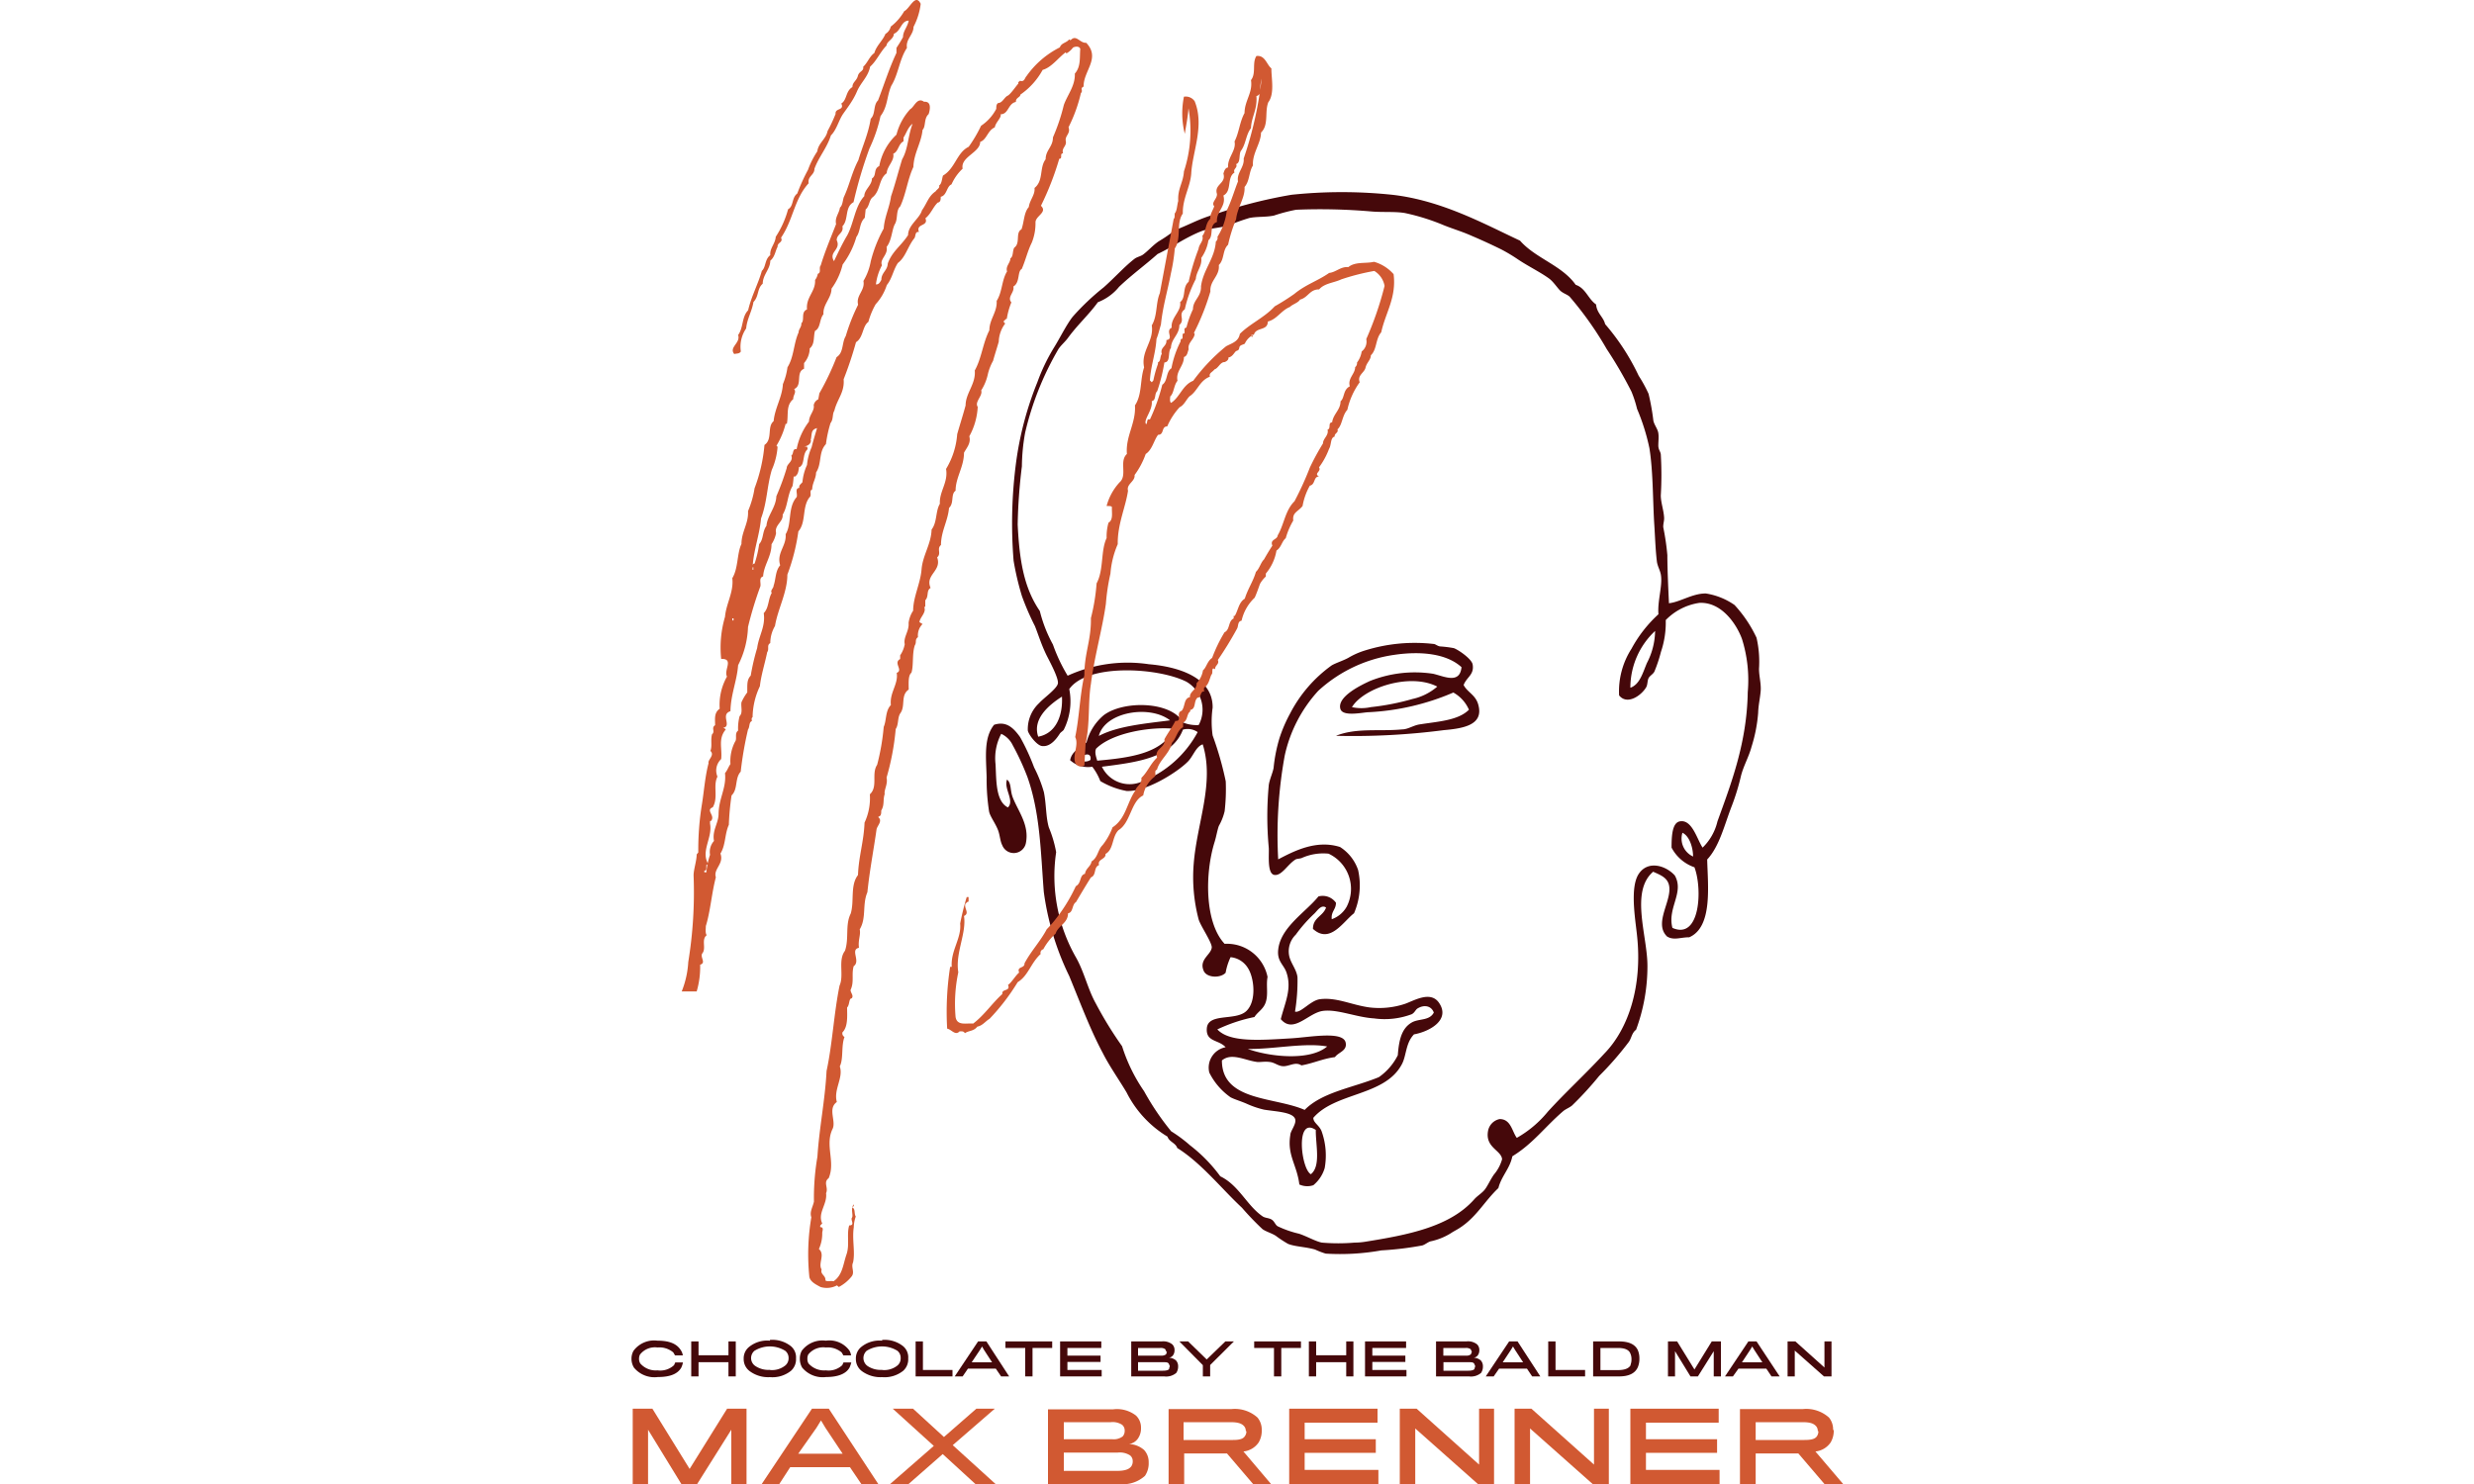 <svg xmlns="http://www.w3.org/2000/svg" viewBox="0 0 200 120"><title>max-brenner</title><polyline points="60.35 120 60.35 113.91 58.78 113.91 55.75 118.78 52.74 113.91 51.15 113.91 51.15 120 52.39 120 52.39 115.61 55.08 120 56.36 120 59.12 115.61 59.12 120" fill="#d15932" fill-rule="evenodd"/><path d="M63.88,118.64h4.83l.92,1.36H71l-4-6.09H65.64L61.58,120H63m5.12-2.45H64.53L66,115.46l.37-.6.36.6Z" fill="#d15932" fill-rule="evenodd"/><polyline points="76.21 117.58 78.85 120 80.48 120 77.02 116.86 80.42 113.91 78.93 113.91 76.31 116.2 73.81 113.91 72.17 113.91 75.49 116.92 71.96 120 73.45 120" fill="#d15932" fill-rule="evenodd"/><path d="M92.56,119.34a1.8,1.8,0,0,0,.3-1.09,1.43,1.43,0,0,0-.37-1,1.94,1.94,0,0,0-1.22-.48,1.06,1.06,0,0,0,.71-.43,1.43,1.43,0,0,0,.26-.87,1.35,1.35,0,0,0-.4-1,2.5,2.5,0,0,0-1.84-.51H84.72V120h5.72a2.66,2.66,0,0,0,2.12-.66m-1.64-3.67a.67.67,0,0,1-.16.48,1.19,1.19,0,0,1-.83.23H86V115H89.8a1.4,1.4,0,0,1,.91.21.59.59,0,0,1,.21.47m.49,2.94c-.16.19-.48.32-1.13.32H86v-1.48h4.36a1.52,1.52,0,0,1,1,.23.58.58,0,0,1,.21.46.7.7,0,0,1-.15.47" fill="#d15932" fill-rule="evenodd"/><path d="M102,115.63a1.54,1.54,0,0,0-.34-1,2.73,2.73,0,0,0-2.1-.69H94.47V120h1.26v-2.47h3.46L101.3,120h1.45l-2.23-2.63a1.7,1.7,0,0,0,1.23-.73,1.85,1.85,0,0,0,.25-1m-1.24.1a.65.65,0,0,1-.13.4c-.13.2-.4.3-.95.3h-4V115h3.79c.62,0,.91.11,1.1.32a.57.57,0,0,1,.14.39" fill="#d15932" fill-rule="evenodd"/><polyline points="111.43 120 111.43 118.86 105.47 118.86 105.47 117.48 111.22 117.48 111.22 116.38 105.47 116.38 105.47 115.04 111.36 115.04 111.36 113.91 104.22 113.91 104.22 120" fill="#d15932" fill-rule="evenodd"/><polyline points="120.78 120 120.78 113.91 119.57 113.91 119.57 118.43 114.52 113.91 113.16 113.91 113.16 120 114.41 120 114.41 115.51 119.47 120" fill="#d15932" fill-rule="evenodd"/><polyline points="130.06 120 130.06 113.91 128.86 113.91 128.86 118.43 123.8 113.91 122.44 113.91 122.44 120 123.69 120 123.69 115.51 128.75 120" fill="#d15932" fill-rule="evenodd"/><polyline points="139.01 120 139.01 118.86 133.06 118.86 133.06 117.48 138.81 117.48 138.81 116.38 133.06 116.38 133.06 115.04 138.94 115.04 138.94 113.91 131.8 113.91 131.8 120" fill="#d15932" fill-rule="evenodd"/><path d="M148.19,115.63a1.53,1.53,0,0,0-.33-1,2.75,2.75,0,0,0-2.11-.69h-5.09V120h1.27v-2.47h3.45l2.11,2.47H149l-2.24-2.63a1.7,1.7,0,0,0,1.23-.73,1.85,1.85,0,0,0,.25-1m-1.24.1a.71.71,0,0,1-.12.4c-.14.2-.4.3-1,.3h-3.95V115h3.79c.62,0,.9.11,1.09.32a.57.57,0,0,1,.14.39" fill="#d15932" fill-rule="evenodd"/><path d="M55.21,110.17h-.62l-.1.22a1.63,1.63,0,0,1-1.34.42,1.65,1.65,0,0,1-1.39-.56.7.7,0,0,1-.1-.37.75.75,0,0,1,.08-.35,1.53,1.53,0,0,1,1.41-.57,1.75,1.75,0,0,1,1.28.4l.14.24h.63a1,1,0,0,0-.15-.4c-.3-.49-.84-.79-1.9-.79a2.07,2.07,0,0,0-1.93.81,1.3,1.3,0,0,0-.17.66,1.37,1.37,0,0,0,.2.71,2.15,2.15,0,0,0,1.94.76c1.05,0,1.62-.29,1.89-.77a1.76,1.76,0,0,0,.13-.41" fill="#45080a" fill-rule="evenodd"/><polyline points="59.48 111.3 59.48 108.47 58.89 108.47 58.89 109.59 56.47 109.59 56.47 108.47 55.88 108.47 55.88 111.3 56.47 111.3 56.47 110.15 58.89 110.15 58.89 111.3" fill="#45080a" fill-rule="evenodd"/><path d="M62.24,108.41a2.33,2.33,0,0,0-1.7.52,1.18,1.18,0,0,0-.42.94,1.21,1.21,0,0,0,.48,1,2.51,2.51,0,0,0,1.64.49,2.4,2.4,0,0,0,1.7-.51,1.24,1.24,0,0,0,.41-1,1.17,1.17,0,0,0-.42-1,2.41,2.41,0,0,0-1.69-.5m0,2.42a1.89,1.89,0,0,1-1.19-.32.77.77,0,0,1-.06-1.22,2.36,2.36,0,0,1,2.49,0,.74.74,0,0,1,.27.6.75.75,0,0,1-.26.58,1.7,1.7,0,0,1-1.25.37" fill="#45080a" fill-rule="evenodd"/><path d="M68.82,110.17h-.63l-.1.22a1.61,1.61,0,0,1-1.33.42,1.67,1.67,0,0,1-1.4-.56.7.7,0,0,1-.09-.37.75.75,0,0,1,.07-.35,1.55,1.55,0,0,1,1.42-.57,1.75,1.75,0,0,1,1.28.4l.14.24h.62a1,1,0,0,0-.14-.4,2,2,0,0,0-1.9-.79,2.09,2.09,0,0,0-1.94.81,1.29,1.29,0,0,0-.16.66,1.37,1.37,0,0,0,.19.71,2.16,2.16,0,0,0,1.94.76c1,0,1.63-.29,1.89-.77a2.49,2.49,0,0,0,.14-.41" fill="#45080a" fill-rule="evenodd"/><path d="M71.31,108.41a2.33,2.33,0,0,0-1.7.52,1.18,1.18,0,0,0-.42.94,1.21,1.21,0,0,0,.48,1,2.54,2.54,0,0,0,1.64.49,2.42,2.42,0,0,0,1.7-.51,1.24,1.24,0,0,0,.41-1,1.17,1.17,0,0,0-.42-1,2.41,2.41,0,0,0-1.69-.5m0,2.42a1.89,1.89,0,0,1-1.19-.32.79.79,0,0,1-.06-1.22,2.36,2.36,0,0,1,2.49,0,.73.73,0,0,1,.26.6.74.74,0,0,1-.25.58,1.7,1.7,0,0,1-1.25.37" fill="#45080a" fill-rule="evenodd"/><polyline points="77 111.3 77 110.78 74.61 110.78 74.61 108.47 74.02 108.47 74.02 111.3" fill="#45080a" fill-rule="evenodd"/><path d="M78.25,110.67H80.5l.43.63h.65l-1.84-2.83h-.67l-1.89,2.83h.64m2.38-1.14H78.55l.67-1,.17-.28.16.28Z" fill="#45080a" fill-rule="evenodd"/><polyline points="85.06 109 85.06 108.47 81.28 108.47 81.28 109 82.88 109 82.88 111.3 83.47 111.3 83.47 109" fill="#45080a" fill-rule="evenodd"/><polyline points="89.06 111.3 89.06 110.78 86.29 110.78 86.29 110.13 88.97 110.13 88.97 109.62 86.29 109.62 86.29 109 89.03 109 89.03 108.47 85.7 108.47 85.7 111.3" fill="#45080a" fill-rule="evenodd"/><path d="M95.1,111a.89.89,0,0,0,.14-.51.69.69,0,0,0-.17-.48.9.9,0,0,0-.57-.22.51.51,0,0,0,.33-.2.69.69,0,0,0,.12-.41.63.63,0,0,0-.18-.47,1.17,1.17,0,0,0-.86-.24H91.45v2.83h2.66a1.26,1.26,0,0,0,1-.3m-.77-1.71-.07.22a.57.57,0,0,1-.39.11H92V109h1.78a.62.62,0,0,1,.42.1l.1.22m.23,1.37c-.07.09-.22.15-.52.15H92v-.69h2c.27,0,.39,0,.48.11l.09.21-.07.22" fill="#45080a" fill-rule="evenodd"/><polyline points="99.75 108.47 99.06 108.47 97.55 109.93 96.05 108.47 95.34 108.47 97.24 110.39 97.24 111.3 97.83 111.3 97.83 110.38" fill="#45080a" fill-rule="evenodd"/><polyline points="105.17 109 105.17 108.47 101.39 108.47 101.39 109 102.99 109 102.99 111.3 103.58 111.3 103.58 109" fill="#45080a" fill-rule="evenodd"/><polyline points="109.41 111.3 109.41 108.47 108.83 108.47 108.83 109.59 106.4 109.59 106.4 108.47 105.81 108.47 105.81 111.3 106.4 111.3 106.4 110.15 108.83 110.15 108.83 111.3" fill="#45080a" fill-rule="evenodd"/><polyline points="113.7 111.3 113.7 110.78 110.94 110.78 110.94 110.13 113.61 110.13 113.61 109.62 110.94 109.62 110.94 109 113.67 109 113.67 108.47 110.35 108.47 110.35 111.3" fill="#45080a" fill-rule="evenodd"/><path d="M119.74,111a.89.89,0,0,0,.14-.51.69.69,0,0,0-.17-.48.9.9,0,0,0-.57-.22.51.51,0,0,0,.33-.2.69.69,0,0,0,.12-.41.63.63,0,0,0-.18-.47,1.16,1.16,0,0,0-.86-.24h-2.46v2.83h2.66a1.26,1.26,0,0,0,1-.3m-.76-1.71-.08.22a.55.55,0,0,1-.39.11h-1.84V109h1.78a.65.65,0,0,1,.43.1l.1.22m.22,1.37c-.07.09-.22.15-.52.15h-2v-.69h2c.27,0,.39,0,.48.11l.09.21-.07.22" fill="#45080a" fill-rule="evenodd"/><path d="M121.19,110.67h2.25l.42.63h.66l-1.84-2.83H122l-1.89,2.83h.64m2.38-1.14h-1.65l.66-1,.17-.28.17.28Z" fill="#45080a" fill-rule="evenodd"/><polyline points="128.14 111.3 128.14 110.78 125.75 110.78 125.75 108.47 125.16 108.47 125.16 111.3" fill="#45080a" fill-rule="evenodd"/><path d="M132.4,110.56a1.71,1.71,0,0,0,.13-.7,1.67,1.67,0,0,0-.13-.69c-.21-.44-.68-.7-1.52-.7h-2.09v2.83h2.1c.82,0,1.3-.27,1.51-.74m-.56-.2c-.15.29-.48.43-1.07.43h-1.39V109h1.42c.57,0,.89.16,1,.45a1.08,1.08,0,0,1,.09.46,1.14,1.14,0,0,1-.09.48" fill="#45080a" fill-rule="evenodd"/><polyline points="139.12 111.3 139.12 108.47 138.38 108.47 136.98 110.74 135.58 108.47 134.84 108.47 134.84 111.3 135.41 111.3 135.41 109.26 136.66 111.3 137.26 111.3 138.54 109.26 138.54 111.3" fill="#45080a" fill-rule="evenodd"/><path d="M140.54,110.67h2.25l.42.63h.66L142,108.47h-.66l-1.89,2.83h.64m2.38-1.14h-1.65l.66-1,.17-.28.17.28Z" fill="#45080a" fill-rule="evenodd"/><polyline points="148.06 111.3 148.06 108.47 147.49 108.47 147.49 110.58 145.14 108.47 144.51 108.47 144.51 111.3 145.09 111.3 145.09 109.21 147.45 111.3" fill="#45080a" fill-rule="evenodd"/><path d="M134.9,48.78c.9-.08,1.91-.8,3-.79a5.54,5.54,0,0,1,2.32.93A10.42,10.42,0,0,1,142,51.57a8.71,8.71,0,0,1,.2,2.51c0,.63.19,1.22.13,1.85s-.18,1.07-.2,1.72a12.12,12.12,0,0,1-.53,2.72c-.22.83-.66,1.57-.86,2.38a18.41,18.41,0,0,1-.73,2.39c-.61,1.56-1,3.29-2,4.36.05,2.11.46,5.46-1.45,6.29-.72,0-1.24.27-1.79-.06-1.15-1.11.51-3,.13-4.24-.17-.54-.67-.74-1.26-1-1.87,1.61-.46,5.17-.46,7.61a14.76,14.76,0,0,1-.92,5.17c-.35.25-.37.7-.6,1A25.51,25.51,0,0,1,129.28,87a27.44,27.44,0,0,1-2.19,2.39c-.21.18-.52.29-.72.46-1.47,1.26-2.44,2.63-4.11,3.65-.2,1-.88,1.59-1.13,2.57-1.15,1.09-1.77,2.36-3.17,3.25-.22.14-.45.25-.67.4a5.07,5.07,0,0,1-1.65.66c-.23.07-.43.26-.66.33a25.84,25.84,0,0,1-3.31.4,18.91,18.91,0,0,1-4.5.26,6.57,6.57,0,0,1-.86-.33c-.76-.22-1.63-.23-2.19-.46a10,10,0,0,1-1-.66c-.36-.22-.78-.33-1.06-.53a23.06,23.06,0,0,1-1.66-1.73c-1.67-1.56-3.29-3.62-5.23-4.83-.14-.42-.65-.49-.79-.92a8.77,8.77,0,0,1-3.31-3.58c-.64-1.07-1.39-2.13-1.92-3.18-1-1.86-1.82-4.06-2.71-6.22a22.25,22.25,0,0,1-2.06-6.82c-.25-3.2-.29-6.35-1.32-9.27a20.51,20.51,0,0,0-1.19-2.58,1.93,1.93,0,0,0-.93-.92,4.22,4.22,0,0,0-.46,2.45c.07,1.3,0,3,1,3.5.56-.55-.36-1.53-.07-2.25.37.29.23.86.47,1.46.43,1.1,1.33,2.19,1.06,3.64a1,1,0,0,1-1.92.2c-.17-.33-.18-.78-.33-1.19-.22-.58-.64-1.11-.73-1.52a17.09,17.09,0,0,1-.2-2.79c-.05-1.67-.24-3.17.6-4.23,1-.33,1.58.26,2.11,1a17.46,17.46,0,0,1,1.13,2.45,10.57,10.57,0,0,1,.79,2c.2,1,.15,2,.4,2.85a9.58,9.58,0,0,1,.59,2A13.24,13.24,0,0,0,87,77.45c.66,1.18.94,2.54,1.59,3.7a30.7,30.7,0,0,0,2.12,3.45,13.55,13.55,0,0,0,1.78,3.64,21.4,21.4,0,0,0,2.19,3.24,11.3,11.3,0,0,1,1.52,1.13,12.4,12.4,0,0,1,2.45,2.51c1.52.73,2.15,2.38,3.44,3.25.21.13.51.11.73.26s.27.41.47.53a8.32,8.32,0,0,0,1.72.6c.64.21,1.34.62,1.85.72a15.56,15.56,0,0,0,2.65,0,5.56,5.56,0,0,0,.79-.06c3.59-.57,6.92-1.23,8.88-3.44.24-.28.63-.5.86-.8s.42-.75.72-1.19a3.28,3.28,0,0,0,.67-1.25c-.06-.74-1.4-.94-1.13-2.32a1.2,1.2,0,0,1,.93-.93c.92,0,1,1,1.39,1.52a8.91,8.91,0,0,0,2.51-2.12c1.43-1.57,3-3,4.57-4.7,1.95-2,3.08-5.45,2.64-9.53-.13-1.29-.6-3.89.14-5s2.18-.68,2.91.13c.79,1.38-.62,2.63-.19,4.24,2.25,1,2.44-3.16,1.78-4.9a3.31,3.31,0,0,1-1.85-1.59c0-.93.05-2,.66-2.12,1-.2,1.4,1.46,1.85,2.12a4.34,4.34,0,0,0,1.2-2.12c1.08-3,2.38-6.3,2.45-10.46a11.09,11.09,0,0,0-.47-4.3c-.45-1.22-1.66-3-3.44-2.91a4.76,4.76,0,0,0-2.72,1.39,7.41,7.41,0,0,1-.39,2.58,11.35,11.35,0,0,1-.53,1.59c-.11.21-.37.33-.47.53s-.07.52-.19.73c-.39.67-1.54,1.48-2.19.66a6.38,6.38,0,0,1,1-3.77,10.57,10.57,0,0,1,2.18-2.79c-.09-1.06.34-2.3.2-3.17-.06-.39-.29-.73-.33-1.13-.11-.93-.14-1.91-.2-2.85-.13-1.91-.09-4.35-.4-6.28a17,17,0,0,0-1-3.18,9.4,9.4,0,0,0-.45-1.39,34,34,0,0,0-2-3.44,27.57,27.57,0,0,0-3-4.24c-.18-.17-.5-.26-.73-.46s-.56-.73-.92-1c-.74-.54-1.71-1-2.58-1.59a13.32,13.32,0,0,0-1.33-.79c-.84-.41-1.49-.71-2.45-1.12-.68-.3-1.3-.48-2.12-.8a17.58,17.58,0,0,0-3.17-1c-.78-.14-1.77-.05-2.72-.13a47.84,47.84,0,0,0-6.09-.14,13.65,13.65,0,0,0-1.79.47c-.66.14-1.4.07-2,.2a17.3,17.3,0,0,0-1.65.59c-.78.23-1.59.24-2.18.46-1.29.5-2.35,1.28-3.58,1.86-1,.89-2.09,1.68-3.11,2.65a4.13,4.13,0,0,1-1.72,1.25c-.72,1-1.62,1.8-2.39,2.85-.23.33-.57.6-.79.93A24.24,24.24,0,0,0,82.87,35a16.16,16.16,0,0,0-.26,2.71,44.44,44.44,0,0,0-.34,4.7c.14,2.93.51,5.13,1.79,7a11.24,11.24,0,0,0,1.06,2.71,13.51,13.51,0,0,0,1.19,2.52,11.63,11.63,0,0,1,6.56-.93c2.26.19,5.19,1,5.16,3.51a8.07,8.07,0,0,0,0,2.25,26.41,26.41,0,0,1,1.06,3.71A15.49,15.49,0,0,1,99,65.6a4.48,4.48,0,0,1-.47,1.19c-.13.37-.2.83-.33,1.26-.81,2.56-.82,6.55.8,8.27A3.35,3.35,0,0,1,102.47,79c-.14.71.1,1.5-.2,2.18-.21.47-.63.68-.86,1.06a13,13,0,0,0-3,1c1,1.07,3.45.87,6,.72,1.48-.09,4.14-.61,4.37.33.16.69-.59.79-.86,1.19-1,.13-1.75.5-2.71.67-.45-.29-.85,0-1.33.06s-.77-.27-1.19-.33-.66,0-1,0c-1-.1-2.11-.8-2.91-.13,0,3.32,4.26,2.93,6.69,4,1.42-1.45,3.94-1.8,6-2.65A4.76,4.76,0,0,0,113,85.33c.09-1.24.31-2.18,1.13-2.65.57-.33,1.42-.12,1.78-.8-.19-.54-.77-.67-1.32-.33-.16.1-.22.33-.46.46a6.22,6.22,0,0,1-3.05.34c-1.46-.09-3-.78-4.17-.6s-2.35,1.87-3.37.66c.34-1.35.91-2.44.46-3.77-.23-.67-.8-.91-.66-1.92.23-1.78,2.26-3,3.24-4.23A1.31,1.31,0,0,1,108,73c0,.56-.41.7-.34,1.33a2.24,2.24,0,0,0,1.2-1,3.14,3.14,0,0,0-1.46-4.3,4.23,4.23,0,0,0-2.12.33c-.15.08-.41.07-.53.13-.64.37-1.12,1.34-1.72,1.26s-.43-1.57-.46-2.18a27.15,27.15,0,0,1,0-5.1c.07-.47.33-1,.39-1.39a12.54,12.54,0,0,1,.47-2.38,11.72,11.72,0,0,1,.86-2,11,11,0,0,1,3.37-3.9c.37-.21.88-.36,1.33-.6a6.13,6.13,0,0,1,1.32-.59,13.48,13.48,0,0,1,5.56-.54c.17,0,.29.15.53.2a9.43,9.43,0,0,1,1.13.14c.38.14,1.44.87,1.52,1.32.14.83-.47,1-.73,1.66.31.61,1,.8,1.2,1.65.4,1.56-1.16,1.86-2.79,2a56.76,56.76,0,0,1-8.73.46c1.65-.67,3.52-.34,5.36-.52.45,0,.91-.33,1.39-.4,1.49-.24,3.12-.31,4-1.19A2.92,2.92,0,0,0,117.49,56a19.72,19.72,0,0,1-6.82,1.59c-.46,0-2.11.4-2.31-.26-.3-1,1.71-1.95,2.38-2.26a9.8,9.8,0,0,1,5.1-.59c.87.19,2.17.88,2.31-.53-1.21-1.11-3.32-1.31-5.42-1a11.48,11.48,0,0,0-6.16,2.91,11.32,11.32,0,0,0-2.71,5.23,35.76,35.76,0,0,0-.53,8.4c1.28-.67,3.07-1.61,5-1a3.57,3.57,0,0,1,1.46,1.86,5.7,5.7,0,0,1-.33,3.5c-.87.66-1.94,2.52-3.32,1.26,0-.92.8-1,1.06-1.72-.37-.27-.68.21-.92.46a11.86,11.86,0,0,0-1.53,1.73,1.88,1.88,0,0,0-.53,1.72c.13.6.59,1.08.67,1.72a15.41,15.41,0,0,1-.2,2.78c.46.14,1.24-.89,2-1,1.35-.18,2.55.46,4,.66a6.59,6.59,0,0,0,2.84-.27c.69-.22,2.07-1.11,2.78-.13,1,1.41-.76,2.36-2,2.58-.7.72-.6,1.74-1,2.45-1.39,2.56-5.35,2.22-7.14,4.3,0,.4.45.57.66,1.06a5.79,5.79,0,0,1,.26,3,2.83,2.83,0,0,1-.92,1.39,1.54,1.54,0,0,1-1.13-.06c-.19-1.58-1-2.36-.73-4,0-.32.49-.87.4-1.26-.15-.6-1.55-.63-2.52-.79a7.35,7.35,0,0,1-1.39-.47c-.47-.21-1-.36-1.32-.53a5.34,5.34,0,0,1-1.72-2,1.68,1.68,0,0,1,1.32-2.05c-.57-.63-1.6-.41-1.52-1.52.09-1.28,2.31-.59,3.18-1.39s.65-2.73.13-3.51a1.85,1.85,0,0,0-1.39-.86,5,5,0,0,0-.4,1.26c-.42.46-1.58.42-1.79-.2-.36-.89.64-1.28.67-1.86,0-.42-.91-1.74-1.06-2.25a13.37,13.37,0,0,1-.4-4.5c.26-3.32,1.7-6.53.73-9.66-.58.19-.77,1-1.26,1.45-.8.79-3.29,2.4-4.9,2.32a6.41,6.41,0,0,1-2.12-.8A4.58,4.58,0,0,0,88.3,62a2.16,2.16,0,0,1-1.79-.53c.15-.78.86-1,1.33-1.45a4.28,4.28,0,0,1,1.39-2.19c1.61-1.21,5.48-1.13,6.42.6a2.93,2.93,0,0,0,1.25.2,2.61,2.61,0,0,0-1-3.51c-2.3-1.15-8-1.48-9.46.6A5.12,5.12,0,0,1,86,59c-.06.11-.25.2-.33.33-.25.39-.74,1.06-1.39,1-.44,0-1.13-.94-1.19-1.25A2.87,2.87,0,0,1,84,56.86c.35-.4,1.44-1.16,1.52-1.59s-.7-1.85-.93-2.31c-.41-.85-.62-1.55-.92-2.32a21.16,21.16,0,0,1-1.06-2.45,22.49,22.49,0,0,1-.67-2.85,37.69,37.69,0,0,1,.2-7.94,26.68,26.68,0,0,1,1.72-6.49,15.35,15.35,0,0,1,1.33-2.78c.54-.87,1-1.84,1.52-2.51a19.78,19.78,0,0,1,2.52-2.39c.9-.8,1.72-1.72,2.51-2.32.2-.14.46-.18.66-.32.43-.32.78-.74,1.26-1.07A11.69,11.69,0,0,0,95,18.6c1.07-.39,1.92-.91,3.18-1.26a39.44,39.44,0,0,1,6.22-1.59,38.94,38.94,0,0,1,8.15,0c4,.45,7.48,2.38,10.33,3.71,1.25,1.43,3.4,2,4.5,3.57.81.27,1,1.14,1.65,1.59.06.72.59,1,.73,1.59a18.28,18.28,0,0,1,2.71,4.17,11.26,11.26,0,0,1,.8,1.46,18.52,18.52,0,0,1,.39,2.18c.08.36.35.66.4,1s0,.65,0,1,.17.47.2.72a28.28,28.28,0,0,1,0,3.32c0,.59.25,1.23.27,1.85,0,.25-.09.49-.07.73a19.69,19.69,0,0,1,.33,2.25c0,1.08.07,2.62.13,3.9m-3.11,6.82c.77-.28,1-1.24,1.33-2a5.75,5.75,0,0,0,.66-2.59,6.29,6.29,0,0,0-2,4.57m-22.51,1.59a3.59,3.59,0,0,0,1.53,0,19.7,19.7,0,0,0,3.37-.66,4.55,4.55,0,0,0,2-1c-2.22-1.14-5.94.1-6.89,1.65M83.93,59.57c1.42-.26,2-1.68,1.92-3.24-1,.64-2.42,1.78-1.92,3.24m4.9-.06c1.54-.81,3.75-1,5.76-1.26-1.64-1.28-5.26-.7-5.76,1.26m-.2,1c-.18.28,0,.75.07,1,2.69-.24,5.27-.59,6.22-2.58-1.93-.19-5,.33-6.29,1.59m7-1.52c-.88,2.31-3.76,2.64-6.55,3a2.48,2.48,0,0,0,3.24,1.2,8.74,8.74,0,0,0,4.5-4,1.42,1.42,0,0,0-1.19-.2m-8.21,2.51a.75.75,0,0,0,.73-.06c.15-.72-.82-.46-.73.06m49.45,7.75c0-.65-.26-1.64-.86-1.92a1.59,1.59,0,0,0,.86,1.92m-36,15.56c1.74.63,5,1,6.42-.2-1.81-.33-4.33.23-6.42.2m5.5,6.55c-1.68-1.13-1.19,3.16-.4,3.58.83-.65.38-2.4.4-3.58" fill="#45080a" fill-rule="evenodd"/><path d="M102.78,5.58c0,.78.27,2-.25,2.69-.31.78.06,1.83-.59,2.45,0,.87-.72,1.67-.65,2.66-.34.53-.25,1.24-.68,1.74.06.86-.59,1.67-.68,2.6a12,12,0,0,0-.65,2.07c-.47.44-.28,1.18-.75,1.64.09.9-.74,1.24-.68,2.14a19.32,19.32,0,0,1-1.33,3.35l.06.09c-.06.46-.59.71-.49,1.24-.1.25-.1.53-.38.62,0,.74-.68,1.14-.52,1.92-.31.37-.28,1-.59,1.27,0,.15-.06.37.06.52.71-.43.93-1.45,1.8-1.79A15.13,15.13,0,0,1,99.12,28c.46-.25,1-.37,1.11-1,.78-.8,2-1.33,2.82-2.23a18.39,18.39,0,0,0,1.58-1c.93-.77,1.89-1.05,2.82-1.7.56-.06.93-.53,1.55-.47.56-.46,1.39-.27,2.08-.43a3.31,3.31,0,0,1,1.58,1c.24,1.91-.66,3.12-1,4.7-.47.53-.34,1.39-.84,1.86,0,.37-.34.59-.43,1s-.69.62-.47,1.18a6,6,0,0,0-1,2.23c-.43.46-.4,1.23-.8,1.58.12.27-.28.33-.22.58-.37.09-.25.65-.46,1a6,6,0,0,1-.81,1.49c.22.34-.46.49,0,.74-.46,0-.28.65-.74.74a5.18,5.18,0,0,0-.59,1.65c-.37.46-.84.52-.75,1.17a6,6,0,0,0-.61,1.43c-.32.25-.35.74-.75,1a3.86,3.86,0,0,1-.86,1.86v.24a2.35,2.35,0,0,0-.47.59c-.15.41-.25.72-.43,1.12a3.66,3.66,0,0,0-1.06,1.86c-.34.06-.24.43-.37.65a29.09,29.09,0,0,1-1.55,2.53c.16.35-.27.44-.21.75-.38-.25-.13.34-.31.43-.16.37-.22.84-.59,1.06,0,.09-.06.24.06.3-.43-.06-.25.53-.58.5-.35.28-.1.9-.6,1v.12c-.3.19-.18.72-.58.9v.37c-.47.25-.53.87-.9,1.27-.19.87-1,1.37-1.21,2.17-.28.09,0,.43-.22.59a2.41,2.41,0,0,0-.89,1.49c-1,.46-1,2.19-2,2.81-.55.56-.37,1.55-1.05,1.92.06.44-.68.41-.52.9-.47.19-.19.81-.66,1-.43.68-.83,1.36-1.21,2-.33.19-.21.84-.64.9,0,.81-.81,1-1,1.64a4.72,4.72,0,0,0-1,1.27.29.29,0,0,0-.21.38c-.81.74-1,1.76-1.86,2.28A17.24,17.24,0,0,1,80,82.38c-.35.21-.56.55-1,.64-.28.38-.71.31-1,.53-.09-.19-.28-.15-.43-.15-.35.37-.65-.16-1-.22a23.7,23.7,0,0,1,.24-5h.13c-.1-1.31.8-2.3.68-3.5a21.46,21.46,0,0,1,.53-2.14h.15v.37c-.12,0-.15.09-.25.16-.15.37.37.77-.12,1,.22,1.39-.72,3-.46,4.55a12.29,12.29,0,0,0-.22,3.62c.12.74.9.47,1.42.53.93-.71,1.55-1.67,2.36-2.39-.07-.46.68-.18.46-.74.28-.18.59-.74.9-1-.22-.52.46-.31.43-.74.53-1,1.3-1.8,1.8-2.76a9.2,9.2,0,0,0,.86-1,13.38,13.38,0,0,0,1.49-2.48c.47-.24.28-.89.74-1,.07-.46.47-.59.53-1,.53-.34.49-.93.9-1.33a5.23,5.23,0,0,0,.8-1.43c1.09-.71,1.15-2,1.86-3,.06-.34.53-.46.47-1,.52-.5.71-1.11,1.27-1.64-.25-.74.71-.78.59-1.48.27-.5.65-1,.89-1.49.59.06,0-.65.5-.81.31-.34.15-1,.68-1.11-.06-.44.59-.62.53-1.12a1.94,1.94,0,0,0,.52-1.05c.28-.22.34-.74.74-1a12.1,12.1,0,0,1,1-2.07c.46-.22.28-.9.74-1.12V49.8h.09c.28-.46.31-1.08.81-1.39.25-.81.68-1.4.9-2.17.28-.25.4-.77.65-1,.25-.44.43-.74.68-1.12-.22-.52.4-.46.43-.83.53-.9.59-2,1.36-2.76a25.73,25.73,0,0,0,1.24-2.72,19.6,19.6,0,0,1,1.06-1.95c0-.41.49-.65.37-1.12.31-.09,0-.56.37-.59.09-.68.68-1,.68-1.7.34-.28.19-.93.75-1.21-.19-.65.43-1,.43-1.55a.41.41,0,0,0,.15-.37,2,2,0,0,0,.38-.9,1,1,0,0,0,.37-1,26.62,26.62,0,0,0,1.48-4.3,1.78,1.78,0,0,0-.83-1.21,18.36,18.36,0,0,0-2.67.68c-.59.28-1.36.31-1.79.81-.78,0-.87.65-1.55.83-.13.25-.62.38-.81.59-.71.28-1.05,1-1.79,1.18,0,.77-.93.43-1.12,1.05a1.48,1.48,0,0,0-.74.74c-.16.1-.4.1-.44.31s-.09.22-.24.28-.28.47-.65.53c.06.18-.19.34-.31.37-.35,0-.5.5-.81.59-.19.25-.46.28-.37.59-.84.31-1,1.17-1.64,1.58-.28.27-.43.71-.81.89a5.48,5.48,0,0,0-1,1.55c-.5,0-.22.68-.74.68-.34.44-.47,1.21-1,1.55a6.41,6.41,0,0,1-.9,1.7c.06.53-.68.72-.53,1.27C91,41,90.33,42.4,90.36,44a7.36,7.36,0,0,0-.59,2.38,16.66,16.66,0,0,0-.37,2.45c-.28,2-.93,4.27-1.21,6.47-.25,1.55-.06,3.19-.43,4.83l-.1,1.77a.51.51,0,0,1-.74-.22c-.22-.68.31-1.46,0-2.08.34-1.64.37-3.37.74-5,0-1.8.56-2.82.53-4.62a16,16,0,0,0,.46-2.81c.59-1.09.32-2.64.81-3.66a4.18,4.18,0,0,1,.15-1.24c.41-.24.25-.83.28-1.27-.09-.12-.28-.06-.43-.09A4.56,4.56,0,0,1,90.51,39c.65-.56-.06-1.7.59-2.29-.12-1.45.74-2.47.65-3.93.59-.87.4-2.08.74-3.07-.28-1.33.81-2.1.62-3.4.47-.78.31-1.8.65-2.6.37-2,.75-4,1.12-6,.12-.12.06-.31.09-.46.18-.19.18-.66.28-1-.06-1,.4-1.46.46-2.39a10.52,10.52,0,0,0,.37-5.11c-.06.77-.18,1.3-.3,2.07a6.76,6.76,0,0,1-.07-3,.87.87,0,0,1,.87.37c.81,2-.19,4.09-.28,5.86-.09,1.11-.71,2-.68,3.22-.56.77-.09,2-.65,2.82a14.19,14.19,0,0,1-.31,2c-.28,1.48-.65,2.63-.81,4.15-.12.4-.21.8-.36,1.17-.07,1.18-.47,2.2-.53,3.35l.15.15.13-.15a9,9,0,0,1,.37-1.33V29.3c.24-.09.15-.46.31-.68-.16-.56.43-.59.37-1.12.65-.09-.12-.74.43-1-.09-.83.81-1.33.68-2.07.5-.37.16-1.21.69-1.64a18.54,18.54,0,0,1,.8-2.66c.06-.44.43-.62.31-1.06.31-.34.22-1,.65-1.39-.06-.31.19-.65.31-1-.28-.31.25-.59.22-1-.25-.78.77-.84.52-1.64.06-.19.13-.47.38-.5-.07-.8.68-1.36.52-2.1.37-.72.41-1.58.81-2.3,0-1,.68-1.64.52-2.66.44-.56.07-1.39.44-1.95.71-.09.83.71,1.21,1m-.75.68a4,4,0,0,0-.15,1.33c-.1.1-.19.22-.31.22.09,1.09-.41,1.7-.44,2.6-.43.56-.4,1.3-.83,1.86-.16.34,0,.93-.37,1.05.15.31-.28.37-.13.68-.65.41-.18,1.49-.9,1.86.25.9-.59,1.27-.52,2.14-.69.25-.22,1.08-.69,1.48a3.38,3.38,0,0,1-.58,1.43c.09.65-.4,1.08-.44,1.7a10,10,0,0,0-.89,2.45c-.59.43.06.83-.44,1.27,0,.8-.65,1.08-.68,1.85-.28.35,0,1.15-.53,1.18a14.31,14.31,0,0,1-.58,2.32c-.25.22-.06.72-.44.81.09.74-.71,1.52-.46,1.86.15-.09,0-.47.31-.38a15.46,15.46,0,0,0,1-2.81c.46-.31.28-1.05.74-1.33a7.91,7.91,0,0,1,.74-2.17c0-.09,0-.25.16-.22v-.21c0-.13,0-.25.16-.22v-.25a.16.16,0,0,1,.15-.22,8,8,0,0,1,.53-1.48c0-.75.68-1,.65-1.86.18-1.36,1.11-2.23,1.2-3.62a.36.36,0,0,0,.13-.38A5.09,5.09,0,0,0,99.18,17c.37-.75.59-1.55.9-2.33-.12-.71.53-1.14.46-1.85A30.19,30.19,0,0,0,102,6.26m-6.69,8.33.06.22Zm5.86,12.64h.09v-.16h-.09Z" fill="#d15932"/><path d="M74.43.31a5.39,5.39,0,0,1-.58,1.86c0,.65-.65,1-.53,1.7-.62.93-.68,2.11-1.27,3.07-.37.87-.28,1.67-.87,2.45A12,12,0,0,1,70.29,12,35.51,35.51,0,0,0,69,16.35c-.74.41-.37,1.4-.9,1.95.13.56-.46.62-.46,1.12.37.8-.68.93-.22,1.7.31-.65.69-1.46,1.06-2.07.55-1,.62-2.36,1.39-3.19,0-.53.62-.87.62-1.43.4-.24.09-.77.59-1a4.65,4.65,0,0,1,1.39-2.54,4.81,4.81,0,0,1,1.12-2.07c.31-.15.55-1,1.11-.59.65-.06.47.71.37,1-.4.35-.21,1-.49,1.27-.1,1.06-.71,1.89-.74,3-.47,1-.59,2.16-1.06,3.18-.37.34-.18,1-.43,1.43s-.25,1.33-.68,1.86c.15.62-.59,1-.37,1.48A4.34,4.34,0,0,0,70.81,23c.25,0,.31-.15.44-.37,0-.59.49-.74.52-1.33.37-1,1.06-1.4,1.64-2.29,0-.81.93-1.33,1.12-2,.43-.61.52-1.14,1.11-1.54.09-.16.35-.25.28-.47.22-.15.22-.52.31-.8,1-.59,1.11-1.86,2.08-2.33a11.16,11.16,0,0,0,1-1.7A3.67,3.67,0,0,0,80.54,8.8c0-.19,0-.37.15-.47.34,0,.5-.46.75-.58s.61-.68.89-1c-.06-.13.1-.16.12-.22.38.12.38-.22.53-.37a7.3,7.3,0,0,1,2.7-2.33c.12-.37.56-.37.74-.64l.13.06c.46-.5.74.25,1.26.21C89,4.71,87.57,5.73,87.6,7c-.34.16,0,.31-.22.53a12.21,12.21,0,0,1-1,2.76c.19.52-.31.68-.22,1.11s-.37.56-.22,1c-.31,0,0,.44-.31.44a23.37,23.37,0,0,1-1.48,3.8c.56.53-.44.81-.44,1.34a4.15,4.15,0,0,1-.3,1.64c-.34.68-.5,1.42-.81,2.13-.37.19-.12,1.09-.68,1.42.12.47-.53.84-.16,1.28a6,6,0,0,0-.37,1.33c-.09,0-.12.09-.21.15s0,.19.09.22a2.55,2.55,0,0,0-.53,1.48c-.15.53-.31,1-.46,1.55a4.09,4.09,0,0,0-.43,1.12,4,4,0,0,1-.53,1.27c.15.43-.56.93-.28,1.33a5.52,5.52,0,0,1-.68,2.38c.15.56-.22.93-.43,1.33,0,1.15-.68,2-.68,3.07-.41.28-.1,1-.53,1.39-.09,1.06-.65,1.89-.65,3-.37.31.06.68-.31,1,.4,1.11-1,1.39-.53,2.47-.37.22-.12.68-.43,1v.53h-.09c.21.46-.35.84-.38,1.24l.25.15a1.3,1.3,0,0,0-.37,1.06c-.28.21-.09.4-.25.65-.24.68-.09,1.64-.28,2.23-.28.21-.22.89-.22,1.36-.68.46-.24,1.33-.68,1.92-.24.37-.12.9-.37,1.27a20.47,20.47,0,0,1-.74,3.93c.12.53-.22,1-.15,1.33-.16.47,0,.87-.28,1.33,0,.19,0,.41-.16.47l-.09.06c.4.31-.09.71-.13,1-.24,1.7-.55,3.25-.74,5.08-.43,1-.06,2.07-.62,3,.1.44-.15.87-.06,1.49-.74.15.16,1.08-.43,1.49-.19.68.06,1.26-.25,1.92,0,.24.28.46.09.68-.24,0-.15.52-.37.74,0,.62.09,1.55-.37,2a.32.32,0,0,0,.16.38c-.28.74-.07,1.76-.38,2.38.31.93-.52,1.86-.24,2.88-.78.56,0,1.58-.37,2.23-.59,1.3.27,2.63-.29,3.93-.46.34,0,.77-.21,1.21.12.89-.71,1.61-.31,2.45-.06.09-.22.15-.15.3.28,0,.18.25.15.44A3,3,0,0,1,66.2,101c.53.44-.09,1.18.22,1.65-.12.43.34.46.31.89.18.13.43,0,.65.07.74-.5.78-1.4,1.05-2.17s0-1.61.22-2.35c.5,0,.09-.44.22-.62s-.1-.65.09-1l.06-.09v.15l-.15.1c.31.09.15.5.31.74a2.87,2.87,0,0,0-.16.87c-.15,1,.13,2-.06,2.85-.19.4.19.8-.15,1.17a3.28,3.28,0,0,1-1,.81l-.15-.13a1.76,1.76,0,0,1-1.33.13c-.34-.19-.81-.4-.9-.81a17.84,17.84,0,0,1,.16-4.83c-.16-.43.12-.83.21-1.27a19.7,19.7,0,0,1,.28-3.62c.15-2.35.62-4.58.74-6.94.47-2.16.59-4.64,1.05-6.9.38-.84-.15-2.05.44-2.82.34-1,0-2.08.46-3,.31-1-.06-2.29.59-3.12.06-1.55.47-2.69.53-4.24a4.69,4.69,0,0,0,.43-2.29c.68-.63.1-1.65.59-2.39a18.33,18.33,0,0,0,.53-3.06c.24-.56.12-1.3.58-1.77-.12-1,.62-1.7.47-2.6.56-.22-.31-.81.28-1.12v-.3a2.3,2.3,0,0,0,.37-.9c-.13-.56.37-1.06.31-1.71a2.33,2.33,0,0,1,.37-1c0-1.11.59-2.2.68-3.34s.78-2.05.81-3.22c.46-.59.31-1.49.67-2.08-.06-1,.69-1.73.5-2.82a6.31,6.31,0,0,0,.9-2.81c.22-.78.47-1.55.68-2.33,0-1,.84-1.73.74-2.82.56-1,.65-2.22,1.18-3.25,0-.89.65-1.48.59-2.38.46-.71.4-1.67.84-2.38-.13-.44.27-.68.27-1.06.25-.15.16-.59.31-.86.53-.37.07-1.21.59-1.49.22-.62.19-1.36.59-1.8.06-.55.53-1,.46-1.54.75-.59.38-1.65.9-2.32,0-.75.59-1,.59-1.77A15.61,15.61,0,0,0,86,8.49c.3-.84.93-1.55.89-2.54.5-.56.38-1.3.44-2-.09-.25-.44-.19-.59-.1a1.71,1.71,0,0,1-.53.47l-.06-.09c-.59.43-1.15,1.23-1.86,1.42a5.82,5.82,0,0,1-1.8,2c0,.22-.4.25-.36.59-.65.13-.59,1-1.24,1,.09.28-.41.65-.47,1.06-.58.24-.65,1-1.18,1.17,0,.87-1.61,1.21-1.42,2.17a3.9,3.9,0,0,0-.9,1.27c-.4.16-.37.9-.87,1,0,.19,0,.44-.24.47-.37.34-.56.93-1,1.27.28.68-.8.4-.52,1.11-.34-.06-.25.34-.37.5-.53.65-.71,1.54-1.33,2-.38.56-.47,1.27-.9,1.79a4.14,4.14,0,0,1-.9,1.55,6.08,6.08,0,0,0-.59,1.43c-.49.34-.4,1.27-1,1.64a29.9,29.9,0,0,1-1,3c.09,1.06-.53,1.61-.75,2.54-.18.28-.06.68-.31,1a10,10,0,0,0-.37,1.7c-.62.66-.31,1.55-.8,2.3,0,.49-.31.86-.31,1.36-.28.12,0,.46-.22.65-.62.78-.25,2-.9,2.75a16.19,16.19,0,0,1-.89,3.5c0,1.43-.78,2.79-1,4.15A2.75,2.75,0,0,0,62.27,52c-.31.18-.06.46-.25.74-.19.93-.5,1.88-.59,2.75A6,6,0,0,0,60.84,58c-.12.06-.06.22-.06.31-.25.09-.15.46-.31.68a28.88,28.88,0,0,0-.59,3.41c-.49.52-.21,1.42-.74,1.92a21.27,21.27,0,0,0-.22,2.38c-.34.74-.25,1.64-.68,2.32.31.84-.59,1.24-.37,1.92-.34,1.27-.44,2.76-.81,3.94,0,.24-.06.56.07.74-.47.37,0,1.08-.37,1.49-.16.34.34.74-.16.9a7,7,0,0,1-.28,2.16H55.11a7.51,7.51,0,0,0,.53-2.38,35,35,0,0,0,.43-7c0-.49.25-1.18.25-1.7l.13-.16a22.93,22.93,0,0,1,.3-3.93c.16-1,.25-2.23.53-3.28-.09-.28.53-.65.15-1,.16-.41,0-.84.13-1.34.28-.24-.09-.52.25-.74,0-.5-.1-1,.37-1.33a4.64,4.64,0,0,1,.59-2.6c-.28-.53.59-1.46-.47-1.43a8.81,8.81,0,0,1,.31-3.4c.09-1.08.72-2,.59-3.13.49-.8.37-2,.74-2.76,0-1,.59-1.67.53-2.66A7.79,7.79,0,0,0,61,39.48a13,13,0,0,0,.8-3.5c.68-.46.19-1.48.74-1.92.1-1.08.69-1.92.75-3a5.27,5.27,0,0,0,.37-1.36c.53-.84.49-1.92.9-2.82,0-.28.25-.43.22-.74.3-.25-.07-.9.46-1.12-.1-1,.71-1.45.65-2.38a1.07,1.07,0,0,0,.22-.5c.31-.09.06-.49.24-.68.34-1.14.81-2.23,1.24-3.34-.12-.53.25-.87.31-1.33.22-.19.22-.56.31-.84.47-1,.65-2,1.18-3,.34-1.15.8-2.11,1-3.35.4-.37.19-1.11.59-1.48.49-1.27.9-2.6,1.49-3.84V3.87A9.69,9.69,0,0,0,73,3c0-.49.37-.83.46-1.33-.62,0-.62.84-1.2,1.06,0,.43-.59.62-.59.95-.5.5-.81,1.25-1.33,1.71-.16.83-.75,1.27-1.06,2s-.74,1.27-1.11,1.8-.53,1.3-1,1.76c-.31,1-1,1.77-1.33,2.7,0,.52-.56.58-.47,1.17-1.17,1.28-1.24,2.95-2.23,4.4.19.4-.31.37-.28.74-.18.31-.21.81-.59,1.12,0,.68-.61,1.14-.61,1.86-.47.4-.29,1-.75,1.48-.12.75-.52,1.36-.59,2.14a2.61,2.61,0,0,0-.43,1.86c-.12.21-.37.15-.53.21-.46-.55.53-.89.31-1.54.44-.59.28-1.46.81-2,.25-1.11.8-2.1,1.11-3.19.34-.31.22-.92.68-1.27-.06-.55.41-.93.44-1.48a7.75,7.75,0,0,0,1-2.23c.46-.25.28-.93.74-1.27a15.29,15.29,0,0,1,.87-1.92,6.93,6.93,0,0,1,.75-1.49c.09-.68.71-1,.83-1.64a12.39,12.39,0,0,0,.65-1.39c-.06-.5.74-.25.46-.84.47-.28.34-1,.9-1.33,0-.4.34-.5.44-.9s.5-.37.43-.74c.37-.34.5-.83.9-1.11.18-.62.68-1,.9-1.55a.92.92,0,0,0,.43-.59A4.19,4.19,0,0,0,73.1.9C73.54.71,74-.58,74.43.31M73.79,10c-.38.25-.53.81-.75,1.12v.31c-.43.21-.4.83-.83,1,.12.56-.5,1-.53,1.58-.65.46-.49,1.39-1.11,1.92-.32.22-.28.77-.59,1l-.07.68c-.46.43-.33,1.08-.68,1.55a6.85,6.85,0,0,1-1.11,2.23,5.49,5.49,0,0,1-.9,1.95c0,.77-.71,1.27-.65,2.07-.34.4-.22,1.12-.68,1.34-.15.46,0,1.08-.43,1.42A1.86,1.86,0,0,1,65,29.36v.46c-.71.28-.09,1.33-.8,1.64.21.28-.1.5-.07.81-.62.53-.37,1.24-.52,2h-.1a6.36,6.36,0,0,1-.74,1.77l.09.09A5.56,5.56,0,0,1,62.39,38c-.4,1.36-.37,2.6-.87,3.93-.12,1.42-.68,2.76-.68,4.15h.06v-.21h-.06c0-.1,0-.32.16-.29A8.49,8.49,0,0,0,61.37,44c.37-.4.24-1,.59-1.48.06-.81.77-1.49.8-2.39a20.2,20.2,0,0,0,.84-2.29c0-.34.55-.53.37-1,.22-.15.06-.58.43-.52a5.3,5.3,0,0,1,1-2.23c0-.53.47-.87.38-1.33a.66.66,0,0,1,.37-.47l.09-.49a21.65,21.65,0,0,0,1.39-2.92c.59-.37.41-1.17.74-1.7a15.57,15.57,0,0,1,1-2.54c-.19-.77.58-1.14.43-1.92a4.69,4.69,0,0,0,.59-1.58,11,11,0,0,1,1.05-2.66c.06-.93.47-1.7.59-2.6.34-1,.59-2,.9-3,.52-.9.46-2,.9-3m-8.27,25.7c0,.35-.28.47-.53.53h.16c.09,0,.09.16.09.22-.37.34-.25.89-.46,1.27-.07.06-.1.18-.22.15-.06.34-.06.62-.37.81l-.07-.06a6.1,6.1,0,0,1-.09.8c-.43.71-.37,1.61-.8,2.32.06.59-.69.84-.53,1.49a2.51,2.51,0,0,1-.37.9c0,1-.62,1.67-.68,2.6-.37.12-.16.52-.22.8a29.68,29.68,0,0,0-1,3.29,7.33,7.33,0,0,1-.8,3.09c-.1,1.3-.59,2.33-.62,3.72-.9.28.28,1.33-.75,1.36a.34.34,0,0,1,.37.12c-.64.75-.27,1.55-.37,2.39A1.27,1.27,0,0,0,58,62.8c-.38.74.09,1.67-.38,2.48-.62.24.25.68-.15,1.11h-.07v.22c.22,1.12-.77,2.2-.15,3.25l-.15.09v.22c0,.13,0,.25-.16.22v.15h.16a6.33,6.33,0,0,1,.3-1.42A1.33,1.33,0,0,1,57.72,68c-.16-.83.34-1.39.37-2.14,0-1.29.65-2.13.52-3.34.22-.28.25-.46.44-.74a3.4,3.4,0,0,1,.37-1.8c.19-.24-.06-.68.25-.9a3.88,3.88,0,0,1,.12-1.17c.28-.28.09-.75.15-1.12a4,4,0,0,1,.47-.8v-.25c0-.49,0-.81.28-1.11a18.09,18.09,0,0,1,.52-2.23c.13-1,.69-1.74.53-2.82.43-.44.34-1.11.65-1.64-.15-.19.15-.37.15-.59.19-.53.13-1.18.53-1.64-.31-1,.53-1.58.44-2.51.52-.84.15-2.17.89-3,.1-.25-.18-.71.22-.75-.06-.21.13-.31.25-.46a4.21,4.21,0,0,1,.37-1.39,4.5,4.5,0,0,1,.37-1.43c.13-.53.28-1,.44-1.55-.56.13-.38.56-.53,1M59.2,50.17h.1V50h-.1Z" fill="#d15932"/></svg>